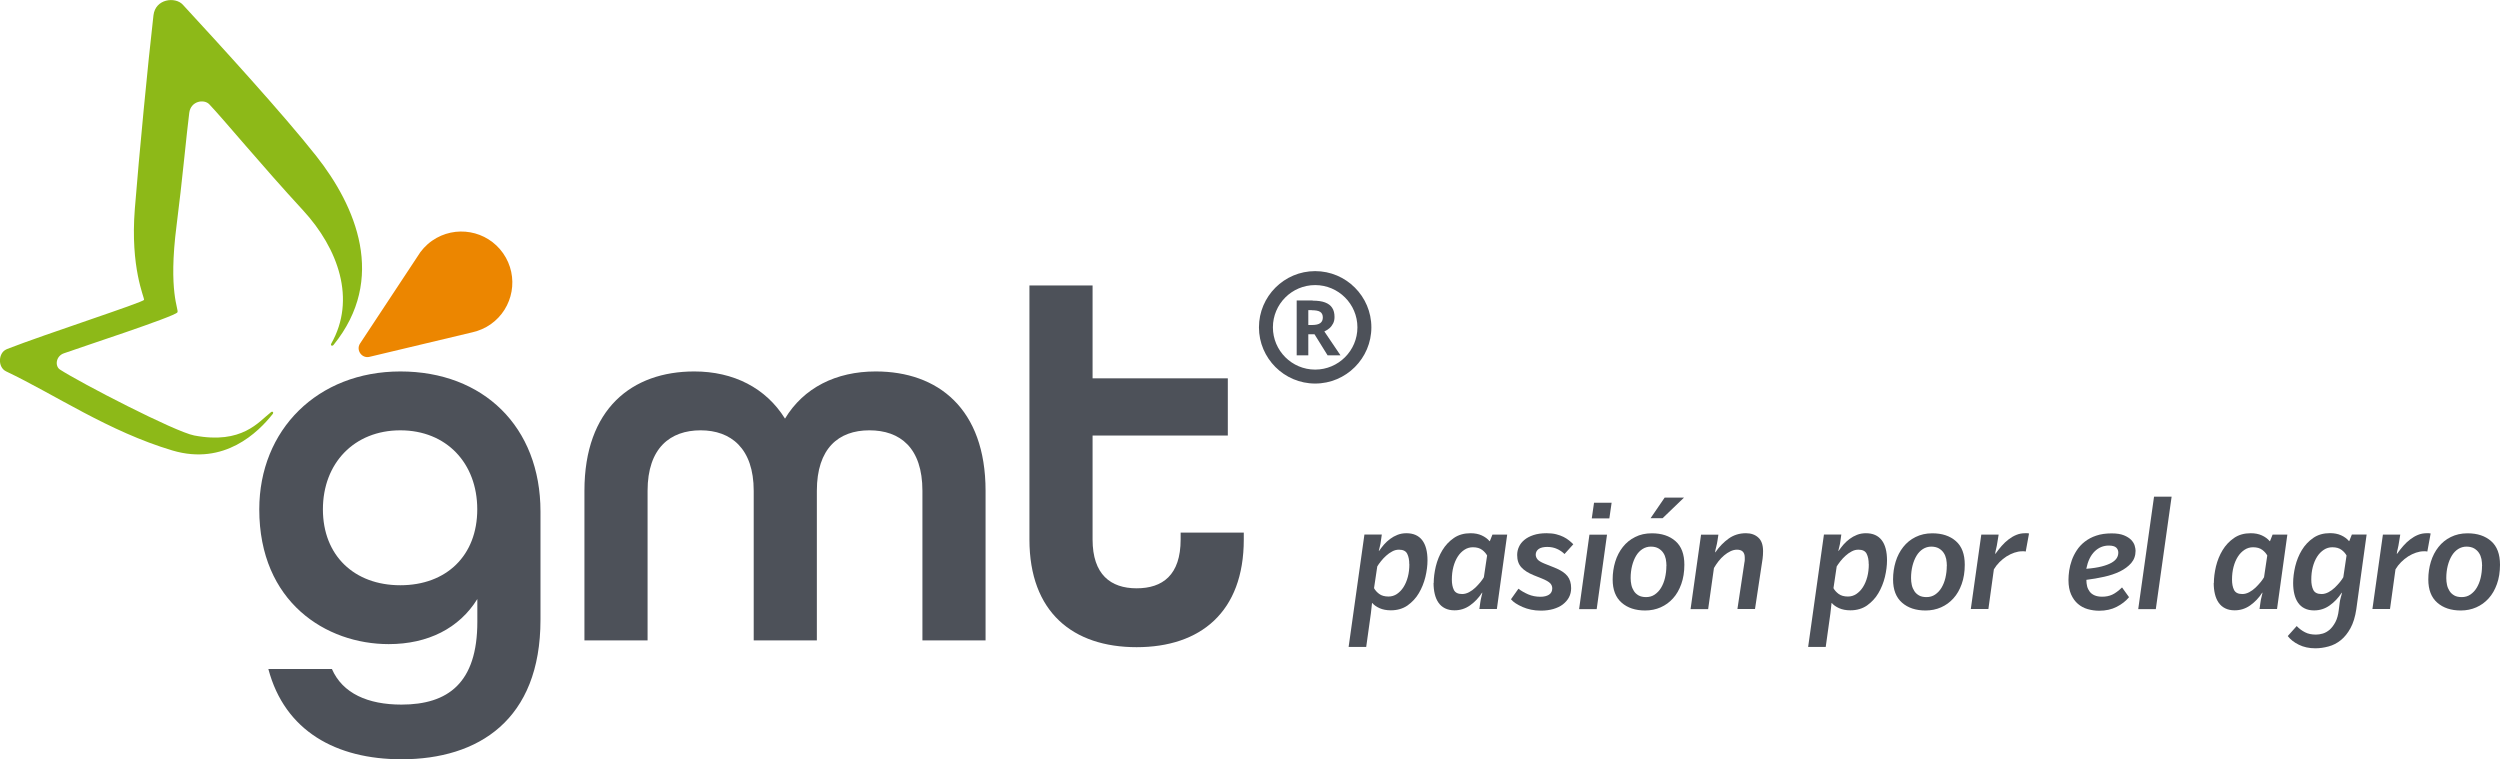 <?xml version="1.0" encoding="UTF-8"?>
<svg id="Capa_1" data-name="Capa 1" xmlns="http://www.w3.org/2000/svg" width="310" height="94.14" viewBox="0 0 310 94.14">
  <defs>
    <style>
      .cls-1 {
        fill: #8db918;
      }

      .cls-2 {
        fill: #ec8600;
      }

      .cls-3 {
        fill: #4d5159;
      }
    </style>
  </defs>
  <g>
    <g>
      <path class="cls-3" d="M171.34,66.3l-.11.79c-.03.25-.07.46-.12.64s-.1.37-.14.58h.04c.18-.26.38-.52.6-.78.23-.26.48-.49.76-.7s.59-.38.92-.51c.33-.13.7-.2,1.1-.2.87,0,1.52.29,1.96.86s.66,1.41.66,2.51c0,.64-.09,1.33-.26,2.05-.18.73-.45,1.4-.81,2.01-.36.62-.84,1.12-1.41,1.53-.58.4-1.27.6-2.07.6-.53,0-.99-.09-1.38-.26-.4-.18-.7-.39-.91-.64h-.04c-.03.18-.05.39-.07.65-.02.26-.04.47-.07.63l-.58,4.16h-2.18l1.96-13.94h2.17ZM174.75,69.95c0-.5-.08-.93-.25-1.27-.17-.35-.51-.52-1.03-.52-.29,0-.57.07-.84.22-.27.14-.52.32-.75.53-.23.21-.45.43-.64.68-.2.25-.35.46-.46.65l-.4,2.69c.13.25.34.49.63.71.29.22.68.33,1.16.33.38,0,.72-.1,1.04-.31.31-.21.59-.49.82-.85s.41-.78.54-1.27c.13-.49.19-1.02.19-1.58Z"/>
      <path class="cls-3" d="M177.78,72.3c0-.65.09-1.34.26-2.07.18-.73.45-1.4.82-2.01s.84-1.11,1.42-1.51c.58-.4,1.27-.59,2.07-.59.53,0,.99.09,1.38.27.4.18.72.42.97.71h.04l.32-.81h1.83l-1.28,9.23h-2.17l.11-.79c.03-.21.07-.44.13-.67s.11-.42.13-.56h-.04c-.41.64-.91,1.16-1.49,1.57-.58.41-1.22.61-1.92.61-.45,0-.84-.08-1.18-.25s-.6-.4-.81-.7c-.21-.3-.36-.66-.46-1.07s-.15-.87-.15-1.38ZM184.41,68.9c-.13-.25-.33-.49-.62-.71-.29-.22-.67-.33-1.15-.33-.38,0-.73.1-1.05.31s-.6.49-.83.85c-.23.36-.41.78-.54,1.27-.13.49-.19,1.02-.19,1.58,0,.51.08.94.25,1.28.17.34.51.51,1.03.51.29,0,.57-.08.86-.23.28-.15.54-.34.77-.56s.44-.45.63-.68.33-.44.43-.61l.4-2.69Z"/>
      <path class="cls-3" d="M188.26,72.98c.35.28.76.51,1.23.72.47.2.98.3,1.53.3.44,0,.79-.09,1.06-.26.27-.18.4-.44.4-.79,0-.24-.09-.45-.26-.63-.18-.18-.52-.38-1.04-.59l-1-.4c-.68-.28-1.19-.6-1.53-.98-.35-.38-.52-.89-.52-1.53,0-.35.07-.69.22-1.01.14-.32.37-.61.67-.86.3-.25.68-.45,1.13-.6.45-.15.99-.23,1.62-.23.45,0,.85.04,1.2.13s.65.2.91.33.49.28.69.44.37.32.52.47l-1.09,1.21c-.24-.24-.54-.45-.9-.62s-.78-.26-1.24-.26-.84.09-1.07.26-.36.41-.36.7c0,.2.07.39.21.57.14.18.42.35.85.53l1.28.51c.75.3,1.28.65,1.59,1.04.31.39.46.89.46,1.51,0,.41-.09.79-.27,1.13-.18.34-.44.63-.76.88s-.72.43-1.18.57c-.46.13-.97.2-1.53.2-.44,0-.85-.04-1.23-.12-.38-.08-.73-.19-1.05-.33-.32-.14-.6-.29-.85-.45s-.44-.33-.59-.51l.92-1.3Z"/>
      <path class="cls-3" d="M199.27,66.3l-1.28,9.23h-2.18l1.28-9.23h2.18ZM199.84,62.34l-.28,1.94h-2.18l.28-1.94h2.18Z"/>
      <path class="cls-3" d="M199.97,71.85c0-.78.11-1.51.32-2.2s.53-1.3.94-1.82c.41-.52.92-.94,1.53-1.24.6-.31,1.29-.46,2.07-.46,1.22,0,2.19.32,2.93.97s1.1,1.62,1.1,2.93c0,.89-.13,1.69-.38,2.39s-.59,1.3-1.03,1.78c-.43.48-.94.85-1.53,1.11-.59.26-1.23.39-1.92.39-1.21,0-2.18-.32-2.92-.97s-1.11-1.6-1.11-2.87ZM206.64,70.18c0-.29-.03-.57-.08-.86-.06-.28-.16-.54-.31-.76-.15-.23-.35-.41-.6-.56-.25-.14-.56-.22-.94-.22s-.72.1-1.04.3c-.31.2-.58.48-.79.83s-.38.77-.5,1.24c-.12.48-.18.99-.18,1.53,0,.29.03.57.09.85.06.28.17.53.31.75.14.23.34.41.58.55.25.14.56.21.93.21.4,0,.76-.1,1.07-.31s.58-.49.79-.84.38-.76.49-1.23c.11-.47.17-.96.17-1.48ZM208.82,61.7l-2.66,2.56h-1.49l1.75-2.56h2.39Z"/>
      <path class="cls-3" d="M213.08,66.3l-.11.73c-.04.26-.09.52-.16.78-.07.26-.12.48-.14.67h.04c.48-.69,1.03-1.26,1.65-1.7.62-.44,1.33-.66,2.14-.66.63,0,1.14.18,1.53.54.4.36.59.92.59,1.69,0,.33-.02.64-.06.94l-.94,6.23h-2.18l.87-5.78c.02-.1.04-.2.04-.3v-.3c0-.65-.32-.98-.96-.98-.28,0-.55.07-.82.2-.27.13-.53.3-.78.51-.25.21-.48.45-.7.73-.21.28-.4.55-.56.83l-.72,5.1h-2.18l1.3-9.23h2.17Z"/>
      <path class="cls-3" d="M228.32,66.3l-.11.79c-.03.25-.07.46-.12.64s-.1.37-.14.58h.04c.18-.26.38-.52.6-.78.23-.26.48-.49.76-.7.28-.21.59-.38.92-.51s.7-.2,1.1-.2c.87,0,1.52.29,1.96.86s.66,1.41.66,2.51c0,.64-.09,1.33-.26,2.05-.18.73-.45,1.4-.81,2.01-.36.62-.84,1.12-1.41,1.53-.58.4-1.27.6-2.07.6-.53,0-.99-.09-1.38-.26-.4-.18-.7-.39-.91-.64h-.04c-.03.18-.05.39-.07.65-.02.26-.04.47-.07.63l-.58,4.16h-2.18l1.96-13.94h2.17ZM231.72,69.95c0-.5-.08-.93-.25-1.27-.17-.35-.51-.52-1.03-.52-.29,0-.57.07-.84.22-.27.14-.52.32-.75.53s-.45.43-.64.68c-.19.25-.35.46-.46.65l-.4,2.69c.13.25.34.49.63.71.29.22.68.33,1.16.33.38,0,.72-.1,1.04-.31.31-.21.59-.49.82-.85s.41-.78.54-1.27c.13-.49.19-1.02.19-1.58Z"/>
      <path class="cls-3" d="M234.74,71.85c0-.78.11-1.51.32-2.2.21-.69.53-1.3.94-1.82.41-.52.92-.94,1.53-1.24s1.29-.46,2.07-.46c1.22,0,2.19.32,2.93.97s1.1,1.62,1.1,2.93c0,.89-.13,1.69-.38,2.39-.25.7-.59,1.3-1.03,1.78-.43.48-.94.85-1.53,1.11-.59.26-1.23.39-1.92.39-1.21,0-2.18-.32-2.92-.97-.74-.65-1.11-1.6-1.11-2.87ZM241.41,70.18c0-.29-.03-.57-.08-.86-.06-.28-.16-.54-.31-.76-.15-.23-.35-.41-.6-.56-.25-.14-.57-.22-.94-.22s-.72.1-1.04.3c-.31.2-.58.48-.79.83-.21.35-.38.77-.5,1.24-.12.48-.18.99-.18,1.53,0,.29.03.57.09.85s.17.53.31.75c.14.23.34.41.58.55.24.14.56.21.93.21.4,0,.76-.1,1.07-.31.31-.21.58-.49.79-.84.21-.35.38-.76.49-1.23.11-.47.17-.96.17-1.48Z"/>
      <path class="cls-3" d="M247.83,66.3l-.15.92c-.05.33-.1.6-.16.83-.06.23-.1.43-.12.62h.04c.24-.34.49-.66.76-.97.27-.31.56-.58.86-.81s.62-.42.96-.56c.34-.14.7-.21,1.07-.21.13,0,.23,0,.3,0,.08,0,.14.02.21.03l-.41,2.24c-.06-.01-.13-.02-.21-.03-.08,0-.16,0-.25,0-.3,0-.62.06-.95.17-.33.11-.65.27-.96.46-.31.2-.6.43-.88.71-.28.28-.51.58-.7.9l-.68,4.92h-2.18l1.3-9.23h2.15Z"/>
      <path class="cls-3" d="M256.49,71.91c0-.35.03-.74.09-1.16.06-.42.17-.84.32-1.27.15-.43.36-.84.62-1.24.26-.4.59-.76.99-1.07s.87-.57,1.42-.75c.55-.19,1.19-.28,1.92-.28.63,0,1.13.08,1.52.24s.68.35.9.57c.21.23.36.46.43.71s.11.46.11.63c0,.6-.18,1.11-.54,1.53-.36.41-.83.76-1.4,1.04-.58.28-1.23.5-1.96.66-.73.16-1.46.29-2.2.38,0,.28.03.54.09.79s.17.47.32.67.35.35.6.46c.25.11.57.17.94.17.46,0,.88-.08,1.25-.25.37-.17.78-.47,1.22-.9l.87,1.21c-.4.48-.91.88-1.54,1.2-.62.32-1.35.48-2.17.48-.49,0-.96-.07-1.42-.2s-.86-.35-1.21-.65c-.35-.3-.63-.69-.85-1.18-.21-.48-.32-1.07-.32-1.76ZM262.67,68.52c0-.25-.09-.46-.26-.62s-.48-.25-.92-.25c-.68,0-1.27.25-1.76.73-.5.49-.84,1.21-1.03,2.15.77-.06,1.4-.16,1.91-.29.51-.13.92-.29,1.22-.46s.52-.37.65-.58c.13-.21.19-.44.19-.68Z"/>
      <path class="cls-3" d="M269.28,61.59l-1.96,13.94h-2.18l1.96-13.94h2.18Z"/>
      <path class="cls-3" d="M274.52,72.3c0-.65.09-1.34.26-2.07.18-.73.45-1.4.82-2.01.37-.61.84-1.11,1.42-1.51s1.27-.59,2.07-.59c.53,0,.99.09,1.38.27.4.18.72.42.97.71h.04l.32-.81h1.83l-1.28,9.23h-2.17l.11-.79c.02-.21.07-.44.13-.67.06-.23.11-.42.13-.56h-.04c-.41.64-.91,1.16-1.49,1.57-.58.41-1.22.61-1.92.61-.45,0-.85-.08-1.18-.25-.33-.16-.6-.4-.81-.7-.21-.3-.36-.66-.46-1.07-.1-.41-.15-.87-.15-1.38ZM281.15,68.9c-.13-.25-.33-.49-.62-.71s-.67-.33-1.15-.33c-.38,0-.73.1-1.05.31s-.6.49-.83.85c-.23.36-.41.78-.54,1.27-.13.49-.19,1.02-.19,1.58,0,.51.08.94.25,1.28.17.34.51.51,1.03.51.29,0,.57-.08.86-.23.28-.15.54-.34.77-.56.23-.22.44-.45.63-.68s.33-.44.43-.61l.4-2.69Z"/>
      <path class="cls-3" d="M284.8,77.64c.3.31.64.57,1.02.76.38.2.83.29,1.36.29.26,0,.55-.04.85-.13.3-.09.58-.25.85-.48.26-.23.5-.55.71-.94.21-.4.35-.9.42-1.52l.11-.88c.03-.21.07-.44.14-.67.07-.23.12-.42.14-.56h-.04c-.41.64-.91,1.16-1.49,1.57-.58.41-1.22.61-1.92.61-.45,0-.85-.08-1.18-.25-.33-.16-.6-.4-.81-.7-.21-.3-.36-.66-.46-1.07-.1-.41-.15-.87-.15-1.38,0-.65.09-1.34.26-2.07.18-.73.45-1.4.82-2.01.37-.61.84-1.11,1.42-1.51s1.27-.59,2.07-.59c.53,0,.99.09,1.38.27.4.18.72.42.97.71h.04l.32-.81h1.83l-1.28,9.27c-.14.94-.38,1.72-.72,2.34s-.74,1.12-1.2,1.49c-.46.37-.96.63-1.52.78-.55.15-1.1.23-1.64.23-.77,0-1.45-.15-2.04-.44-.6-.29-1.06-.66-1.38-1.08l1.11-1.24ZM290.98,68.9c-.13-.25-.33-.49-.62-.71s-.67-.33-1.15-.33c-.38,0-.73.1-1.05.31s-.6.49-.83.85c-.23.36-.41.78-.54,1.27-.13.49-.19,1.02-.19,1.58,0,.51.08.94.25,1.28.17.34.51.51,1.03.51.29,0,.57-.08.86-.23.28-.15.54-.34.77-.56.23-.22.44-.45.63-.68s.33-.44.43-.61l.4-2.69Z"/>
      <path class="cls-3" d="M297.63,66.3l-.15.92c-.05.33-.1.6-.16.83-.06.23-.1.43-.12.62h.04c.24-.34.49-.66.76-.97.27-.31.56-.58.86-.81s.62-.42.96-.56c.34-.14.7-.21,1.07-.21.13,0,.23,0,.3,0,.08,0,.14.02.21.03l-.41,2.24c-.06-.01-.13-.02-.21-.03-.08,0-.16,0-.25,0-.3,0-.62.06-.95.17-.33.11-.65.27-.96.46-.31.2-.6.43-.88.71-.28.28-.51.58-.7.9l-.68,4.92h-2.18l1.3-9.23h2.15Z"/>
      <path class="cls-3" d="M301.11,71.85c0-.78.11-1.51.32-2.2.21-.69.53-1.3.94-1.82.41-.52.92-.94,1.53-1.24s1.29-.46,2.07-.46c1.22,0,2.19.32,2.93.97s1.1,1.62,1.1,2.93c0,.89-.13,1.69-.38,2.39-.25.7-.59,1.3-1.03,1.78-.43.48-.94.85-1.53,1.11-.59.26-1.23.39-1.92.39-1.21,0-2.18-.32-2.92-.97-.74-.65-1.11-1.6-1.11-2.87ZM307.78,70.18c0-.29-.03-.57-.08-.86-.06-.28-.16-.54-.31-.76-.15-.23-.35-.41-.6-.56-.25-.14-.57-.22-.94-.22s-.72.1-1.04.3c-.31.2-.58.48-.79.83-.21.35-.38.77-.5,1.24-.12.48-.18.99-.18,1.53,0,.29.03.57.09.85s.17.53.31.75c.14.23.34.41.58.55.24.14.56.21.93.21.4,0,.76-.1,1.07-.31.31-.21.58-.49.79-.84.21-.35.38-.76.49-1.23.11-.47.17-.96.17-1.48Z"/>
    </g>
    <g>
      <g>
        <path class="cls-2" d="M62.39,31.41c-2-2.86-5.94-3.56-8.81-1.56-.77.54-1.37,1.21-1.82,1.97l-7.11,10.77c-.54.81.21,1.89,1.16,1.66l12.79-3.05c.78-.18,1.54-.5,2.23-.98,2.86-2,3.56-5.94,1.56-8.81Z"/>
        <path class="cls-1" d="M.82,43.3c4.89-1.91,16.98-5.82,17.04-6.12.06-.32-1.72-3.94-1.14-11.29.52-6.53,1.61-17.93,2.31-23.99.24-2.06,2.7-2.33,3.63-1.33,4.77,5.17,12.47,13.6,16.56,18.78,4.91,6.22,8.78,15.23,2.14,23.42-.17.21-.41.05-.29-.15,3.12-5.48.89-11.78-3.49-16.54-5.12-5.55-9.88-11.32-11.63-13.15-.65-.68-2.29-.41-2.48,1.05-.31,2.35-.89,8.67-1.57,13.93-1.08,8.37.32,10.47.1,10.82-.34.53-12.06,4.35-14.08,5.08-1.02.36-1.12,1.6-.49,2.01,2.52,1.64,14.28,7.73,16.66,8.18,5.95,1.13,7.99-1.71,9.51-2.89.2-.16.37.03.21.23-1.78,2.25-5.98,6.43-12.42,4.52-7.92-2.36-14.55-6.92-20.63-9.81-1.09-.52-.97-2.34.06-2.74Z"/>
      </g>
      <g>
        <path class="cls-3" d="M33.27,82.96h7.89c1.32,3.03,4.47,4.41,8.62,4.41,5.79,0,9.41-2.7,9.41-10.26v-2.83c-2.24,3.62-6.12,5.59-10.99,5.59-7.76,0-16.05-5.2-16.05-16.71,0-9.87,7.24-17.1,17.5-17.1s17.37,6.84,17.37,17.37v13.42c0,12.43-7.7,17.3-17.23,17.3-8.09,0-14.47-3.49-16.51-11.18ZM59.18,63.16c0-5.72-3.82-9.8-9.54-9.8s-9.6,4.08-9.6,9.8,3.88,9.41,9.6,9.41,9.54-3.68,9.54-9.41Z"/>
        <path class="cls-3" d="M72.47,60.86c0-10.2,5.92-14.8,13.62-14.8,4.87,0,8.88,2.04,11.25,5.85,2.3-3.82,6.32-5.85,11.25-5.85,7.7,0,13.62,4.6,13.62,14.8v18.55h-7.83v-18.55c0-5.33-2.76-7.5-6.58-7.5s-6.51,2.24-6.51,7.5v18.55h-7.83v-18.55c0-5.26-2.83-7.5-6.58-7.5s-6.58,2.17-6.58,7.5v18.55h-7.83v-18.55Z"/>
        <path class="cls-3" d="M127.65,66.91v-31.51h7.83v11.51h16.77v7.1h-16.77v12.89c0,4.34,2.24,6.05,5.46,6.05s5.46-1.64,5.46-6.05v-.86h7.83v.86c0,9.01-5.39,13.35-13.29,13.35s-13.29-4.34-13.29-13.35Z"/>
      </g>
    </g>
  </g>
  <path class="cls-3" d="M163.08,47.56c-3.84,0-6.97-3.13-6.97-6.97s3.13-6.97,6.97-6.97,6.97,3.13,6.97,6.97-3.13,6.97-6.97,6.97ZM163.08,35.35c-2.89,0-5.24,2.35-5.24,5.24s2.35,5.24,5.24,5.24,5.24-2.35,5.24-5.24-2.35-5.24-5.24-5.24Z"/>
  <path class="cls-3" d="M162.77,37.28c.62,0,1.13.07,1.53.22s.7.37.89.67c.2.3.29.68.29,1.14,0,.31-.06.58-.18.81-.12.23-.27.43-.46.59s-.4.29-.62.39l2,2.96h-1.6l-1.62-2.61h-.77v2.61h-1.44v-6.8h1.98ZM162.67,38.46h-.44v1.84h.46c.48,0,.82-.08,1.03-.24s.31-.39.31-.7-.11-.55-.33-.69-.56-.2-1.03-.2Z"/>
</svg>